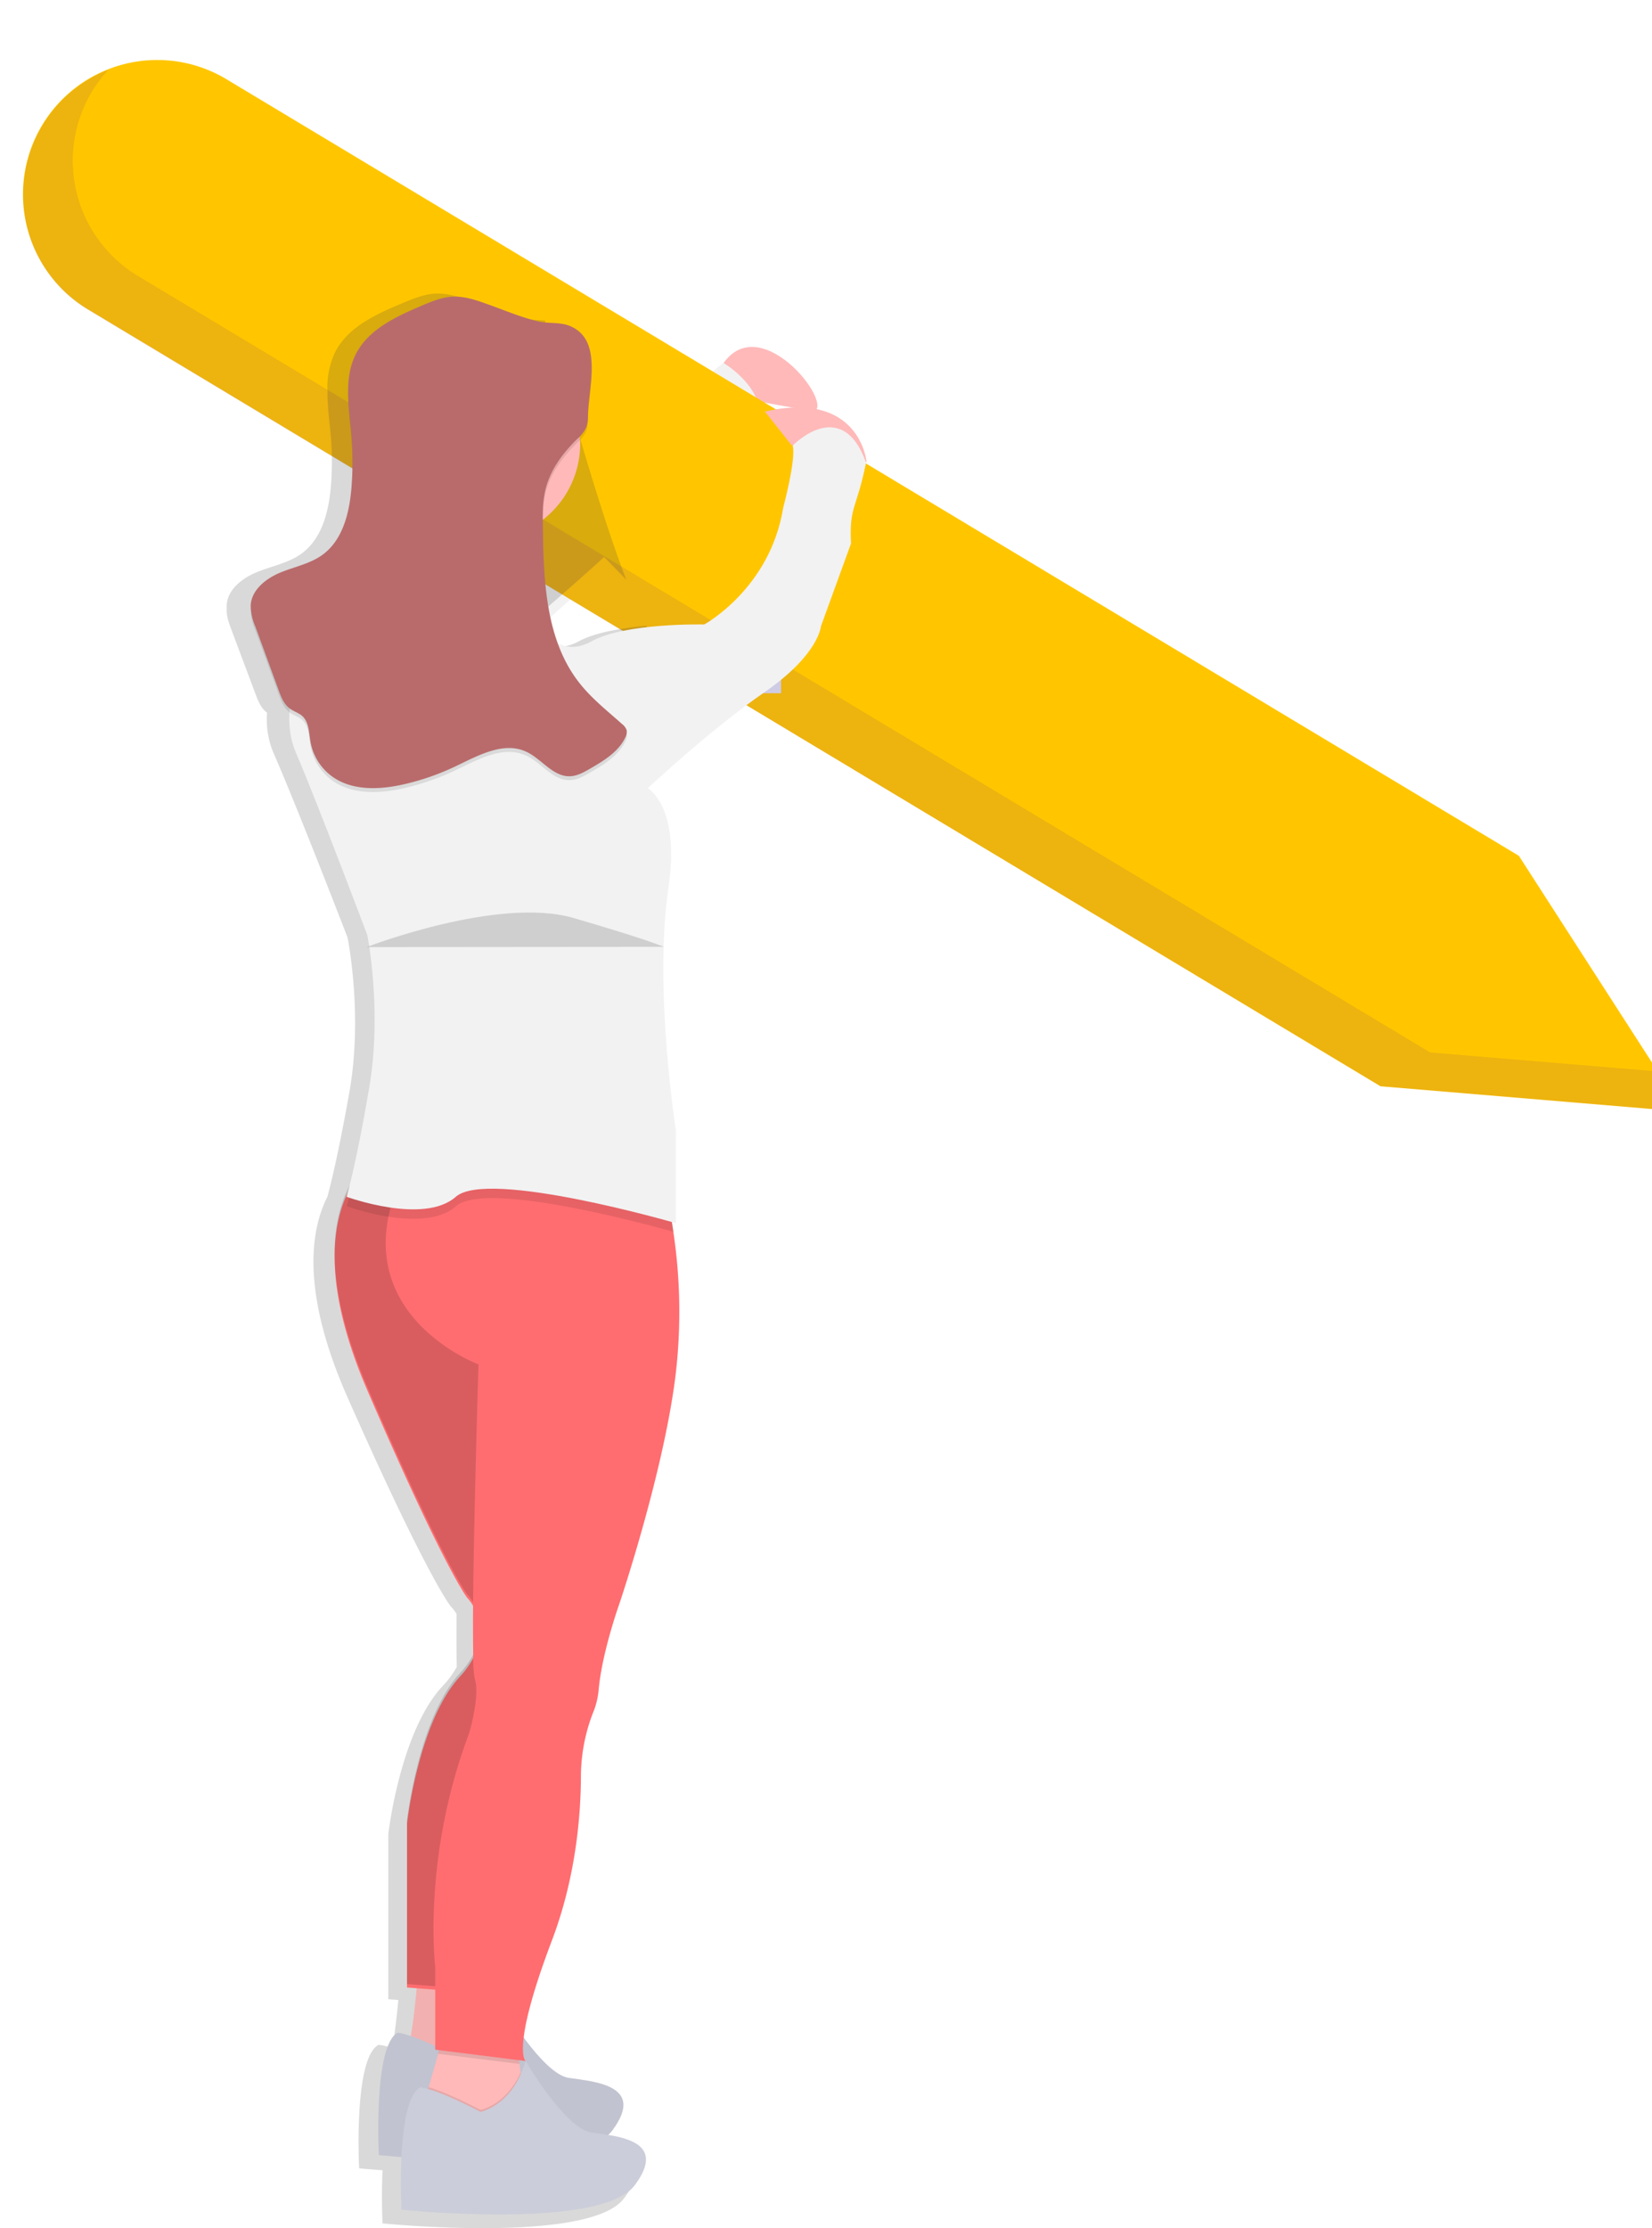 <svg xmlns="http://www.w3.org/2000/svg" xmlns:xlink="http://www.w3.org/1999/xlink" width="1000" height="1348.106" viewBox="0 0 1000 1348.106"><defs><clipPath id="clip-path"><rect id="Rect&#xE1;ngulo_1268" data-name="Rect&#xE1;ngulo 1268" width="1000" height="1348.106" transform="translate(0)" fill="none"></rect></clipPath><clipPath id="clip-path-2"><rect id="Rect&#xE1;ngulo_1267" data-name="Rect&#xE1;ngulo 1267" width="1006.532" height="1348.106" fill="none"></rect></clipPath><clipPath id="clip-path-3"><rect id="Rect&#xE1;ngulo_1255" data-name="Rect&#xE1;ngulo 1255" width="836.881" height="529.995" fill="none"></rect></clipPath><clipPath id="clip-path-4"><rect id="Rect&#xE1;ngulo_1257" data-name="Rect&#xE1;ngulo 1257" width="279.79" height="1170.506" fill="none"></rect></clipPath><clipPath id="clip-path-5"><rect id="Rect&#xE1;ngulo_1258" data-name="Rect&#xE1;ngulo 1258" width="1005.215" height="630.328" fill="none"></rect></clipPath><clipPath id="clip-path-6"><rect id="Rect&#xE1;ngulo_1259" data-name="Rect&#xE1;ngulo 1259" width="51.669" height="64.993" fill="none"></rect></clipPath><clipPath id="clip-path-7"><rect id="Rect&#xE1;ngulo_1260" data-name="Rect&#xE1;ngulo 1260" width="148.406" height="92.864" fill="none"></rect></clipPath><clipPath id="clip-path-8"><rect id="Rect&#xE1;ngulo_1261" data-name="Rect&#xE1;ngulo 1261" width="144.938" height="503.444" fill="none"></rect></clipPath><clipPath id="clip-path-9"><rect id="Rect&#xE1;ngulo_1262" data-name="Rect&#xE1;ngulo 1262" width="49.337" height="21.677" fill="none"></rect></clipPath><clipPath id="clip-path-10"><rect id="Rect&#xE1;ngulo_1263" data-name="Rect&#xE1;ngulo 1263" width="197.788" height="59.901" fill="none"></rect></clipPath><clipPath id="clip-path-11"><rect id="Rect&#xE1;ngulo_1264" data-name="Rect&#xE1;ngulo 1264" width="60.367" height="36.3" fill="none"></rect></clipPath><clipPath id="clip-path-12"><rect id="Rect&#xE1;ngulo_1265" data-name="Rect&#xE1;ngulo 1265" width="227.636" height="297.384" fill="none"></rect></clipPath><clipPath id="clip-path-13"><rect id="Rect&#xE1;ngulo_1266" data-name="Rect&#xE1;ngulo 1266" width="179.953" height="20.918" fill="none"></rect></clipPath></defs><g id="Grupo_732" data-name="Grupo 732" transform="translate(42 39)"><g id="Grupo_731" data-name="Grupo 731" transform="translate(-42 -39)" clip-path="url(#clip-path)"><g id="Grupo_730" data-name="Grupo 730" transform="translate(-6.532 0)"><g id="Grupo_729" data-name="Grupo 729" transform="translate(0)" clip-path="url(#clip-path-2)"><path id="Trazado_4613" data-name="Trazado 4613" d="M110.522,47.339c11.871-6.721-40-70.008-60.007-20l20,12.851Z" transform="translate(389.055 201.658)" fill="#ffb9b9"></path><path id="Trazado_4614" data-name="Trazado 4614" d="M256.747,9.208S286.36,26.3,277.239,50.3c0,0-30.753,9.121-43.275,31.9S124.6,187,124.6,187L53.995,151.613s24.563-32.8,102.261-55.7c0,0,45.875-49.105,61.767-58.206s38.724-28.5,38.724-28.5" transform="translate(187.544 210.286)" fill="#f2f2f2"></path><g id="Grupo_698" data-name="Grupo 698" transform="translate(156.472 127.404)" opacity="0.2"><g id="Grupo_697" data-name="Grupo 697"><g id="Grupo_696" data-name="Grupo 696" clip-path="url(#clip-path-3)"><path id="Trazado_4616" data-name="Trazado 4616" d="M13.206,115.318C-12.707,78.944,7.366,24.178,38.679,8.076c1.01-.52,2.01-1.07,3.05-1.55A69.47,69.47,0,0,1,106.8,9.856l16.072,9.661C161,44.15,207.668,67.483,206.377,70.493L770.689,410.78,838.2,530l-27.663-2.48L684.09,516.151,170.223,206.228c-16.462-30.113-157.017-90.91-157.017-90.91" transform="translate(-1.318 -0.005)" fill="#434343"></path></g></g></g><path id="Trazado_4617" data-name="Trazado 4617" d="M905.394,481.78,123.124,11.962A81.272,81.272,0,1,0,39.434,151.305L821.643,621.234l183.513,15.374Z" transform="translate(20.536 36)" fill="#ffc600"></path><rect id="Rect&#xE1;ngulo_1256" data-name="Rect&#xE1;ngulo 1256" width="134.665" height="18.632" transform="translate(344.68 400.804)" fill="#dde1ec"></rect><g id="Grupo_701" data-name="Grupo 701" transform="translate(143.736 177.599)" opacity="0.2"><g id="Grupo_700" data-name="Grupo 700"><g id="Grupo_699" data-name="Grupo 699" clip-path="url(#clip-path-4)"><path id="Trazado_4618" data-name="Trazado 4618" d="M76.684,173.533c8.791-3.59,18.612-5.351,26.4-10.8,13.141-9.211,17.192-26.443,18.372-42.185.38-4.891.52-9.781.54-14.7s-.3-10.341-.76-15.5c-.77-8.571-2.03-17.442-1.91-26.023a49.9,49.9,0,0,1,4.59-23.793c7.791-15.412,25.3-23.283,41.515-29.993,6.231-2.58,12.621-5.191,19.372-5.491,7.161-.3,14.122,2.02,20.882,4.31,10.751,3.62,21.632,8.351,32.753,10.811,4.031.9,8.321.78,12.491,1.19,15.442,49.215,28.383,99.4,45.885,147.866,1.08,2.98,2.23,5.971,3.41,8.961l-13.452-13.751c-13.8,12.621-28.583,25.5-40.924,36.114a117.584,117.584,0,0,0,4.66,16c5.351,2.65,12.431,3.51,21.022-1.17,10.041-5.411,26.323-8.021,40.754-9.271,10.531,23.453,21.342,47.275,25.793,71.988-17.882,14.722-31.193,26.913-31.193,26.913s20.642,10.911,12.991,60.917c-9.341,61.177,4.711,148.256,4.711,148.256v56.3l-2.65-.72c.34,1.92.68,3.82,1,6.031a321.08,321.08,0,0,1,1.65,85.479C317.51,721.012,289.267,802.6,289.267,802.6s-10.6,28.683-12.961,51.706a48.355,48.355,0,0,1-3.03,13.281,105.812,105.812,0,0,0-8.251,39.9c0,25-3.27,62.527-18.152,100.811-11.961,30.743-16.372,48.745-17.692,59.266,8.471,11.2,19.532,23.4,28.273,24.633,16.482,2.29,48.285,4.58,27.083,32.173a20.315,20.315,0,0,1-2.46,2.62c16.092,2.6,33.794,8.331,16.592,30.693-21.2,27.583-146.026,14.952-146.026,14.952s-.8-15.292,0-32.143c-8.751-.62-14.162-1.18-14.162-1.18s-3.54-66.657,11.771-74.7a32.127,32.127,0,0,1,8.261,2.03c1.65-9.221,2.91-20.672,3.691-29.153l-6.061-.46V937.065s7.071-62.047,32.974-89.63a56.4,56.4,0,0,0,8.471-11.481c-.2-7.971-.22-19.112-.12-31.973a25.516,25.516,0,0,0-3.65-4.81s-14.121-17.212-62.407-126.414c-28.483-64.4-22.132-101.581-12.141-121.273,1.91-6.991,6.881-26.973,13.381-63.747,8.241-47.125-1.19-93.1-1.19-93.1s-30.583-79.279-44.745-111.452a52.49,52.49,0,0,1-3.98-24.563c-3.69-2.7-5.461-7.191-7.051-11.481l-14.512-38.7c-1.56-4.19-3.17-8.541-2.82-13l-.02.02a16.881,16.881,0,0,1,0-2.25c.68-9.331,9.551-16.082,18.352-19.672m179.17-46.665c-.18-.36-.33-.74-.48-1.1a59.691,59.691,0,0,1-5.26,6.991s2.17-2.26,5.741-5.891" transform="translate(-58.29 -5.025)" fill="#434343"></path></g></g></g><g id="Grupo_704" data-name="Grupo 704" transform="translate(20.551 42.208)" opacity="0.1" style="isolation: isolate"><g id="Grupo_703" data-name="Grupo 703"><g id="Grupo_702" data-name="Grupo 702" clip-path="url(#clip-path-5)"><path id="Trazado_4619" data-name="Trazado 4619" d="M41.617,14.06h0A81.328,81.328,0,0,0,69.456,125.576L851.7,595.407l137.76,11.484,15.741,24.281L821.7,615.811,39.42,146.226A81.288,81.288,0,0,1,51.69.846,81.741,81.741,0,0,0,41.617,14.06" transform="translate(-0.001 -0.846)" fill="#409"></path></g></g></g><path id="Trazado_4620" data-name="Trazado 4620" d="M79.976,106.415s-3.42,50.125-9.121,55.816,51.276,9.111,51.276,9.111l-7.971-64.987Z" transform="translate(179.775 1084.714)" fill="#ffb9b9"></path><g id="Grupo_707" data-name="Grupo 707" transform="translate(250.228 1191.073)" opacity="0.05" style="isolation: isolate"><g id="Grupo_706" data-name="Grupo 706"><g id="Grupo_705" data-name="Grupo 705" clip-path="url(#clip-path-6)"><path id="Trazado_4621" data-name="Trazado 4621" d="M79.976,106.415s-3.42,50.125-9.121,55.816,51.276,9.111,51.276,9.111l-7.971-64.987Z" transform="translate(-70.454 -106.359)"></path></g></g></g><path id="Trazado_4622" data-name="Trazado 4622" d="M73.973,124.582s7.971,0,36.454,14.811c0,0,19.362-3.41,27.333-30.753,0,0,23.923,41,39.874,43.275s46.7,4.55,26.2,31.9S62.6,198.63,62.6,198.63s-3.44-66.077,11.371-74.048" transform="translate(173.256 1105.281)" fill="#cbcdda"></path><g id="Grupo_710" data-name="Grupo 710" transform="translate(235.507 1213.917)" opacity="0.05" style="isolation: isolate"><g id="Grupo_709" data-name="Grupo 709"><g id="Grupo_708" data-name="Grupo 708" clip-path="url(#clip-path-7)"><path id="Trazado_4623" data-name="Trazado 4623" d="M73.973,124.582s7.971,0,36.454,14.811c0,0,19.362-3.41,27.333-30.753,0,0,23.923,41,39.874,43.275s46.7,4.55,26.2,31.9S62.6,198.63,62.6,198.63s-3.44-66.077,11.371-74.048" transform="translate(-62.25 -108.635)"></path></g></g></g><path id="Trazado_4624" data-name="Trazado 4624" d="M68.177,151.464l7.971,21.642,52.4-14.812-2.99-21.492-.72-5.171-1.91-14.342S78.5,105.83,78.5,111.56a87.734,87.734,0,0,1-2.93,13.871c-1.9,7-4.11,14.992-5.731,20.242-1,3.51-1.66,5.791-1.66,5.791" transform="translate(196.144 1117.123)" fill="#ffb9b9"></path><path id="Trazado_4625" data-name="Trazado 4625" d="M149.051,326.521c3.59,6.081,7.651,17.472.1,31.693a55.254,55.254,0,0,1-8.191,11.361c-25.053,27.333-31.9,88.839-31.9,88.839v99.1l17.092,1.32,27.333,2.1,41.1-168.558s23.9-123.033,12.521-144.666c-11.4-21.642-21.642-157.187-21.642-157.187l-9.471-9.781L153.562,57.5h-65A43.63,43.63,0,0,0,75.933,71.624C65.042,89.665,55.251,127.19,85.144,196.467c46.7,108.2,60.367,125.294,60.367,125.294a26.983,26.983,0,0,1,3.54,4.76" transform="translate(143.843 644.984)" fill="#ff6d70"></path><g id="Grupo_713" data-name="Grupo 713" transform="translate(209.086 700.385)" opacity="0.15" style="isolation: isolate"><g id="Grupo_712" data-name="Grupo 712"><g id="Grupo_711" data-name="Grupo 711" clip-path="url(#clip-path-8)"><path id="Trazado_4626" data-name="Trazado 4626" d="M149.051,326.322c3.59,6.071,7.651,17.472.1,31.693a55.459,55.459,0,0,1-8.191,11.351c-25.053,27.333-31.9,88.85-31.9,88.85v99.1l17.092,1.32,27.333,2.09,41.1-168.558s23.9-123.023,12.521-144.666c-11.4-21.632-21.642-157.187-21.642-157.187l-9.471-9.781L153.562,57.293h-65A43.63,43.63,0,0,0,75.933,71.415c-10.891,18.042-20.682,55.566,9.211,124.843,46.7,108.212,60.367,125.294,60.367,125.294a27.063,27.063,0,0,1,3.54,4.771" transform="translate(-65.243 -57.282)"></path></g></g></g><g id="Grupo_716" data-name="Grupo 716" transform="translate(271.637 1227.068)" opacity="0.1" style="isolation: isolate"><g id="Grupo_715" data-name="Grupo 715" transform="translate(0)"><g id="Grupo_714" data-name="Grupo 714" clip-path="url(#clip-path-9)"><path id="Trazado_4627" data-name="Trazado 4627" d="M68.548,125.48l49.345,6.151-1.92-14.332s-44.415-11.471-44.415-5.741a88.32,88.32,0,0,1-3.01,13.922" transform="translate(-68.553 -109.953)"></path></g></g></g><path id="Trazado_4628" data-name="Trazado 4628" d="M115.034,195.917s-2.82,89.68-3.3,146.026c-.1,12.751,0,23.793.1,31.693a69.884,69.884,0,0,0,.91,12.5c3.42,10.251-3.42,33.033-3.42,33.033C80.84,494.349,88.811,560.406,88.811,560.406v50.125l54.716,6.851s-9.121-6.851,15.932-72.908c14.4-37.964,17.512-75.148,17.572-99.941A106.851,106.851,0,0,1,185.022,405a48.784,48.784,0,0,0,2.82-13.181c2.28-22.783,12.521-51.266,12.521-51.266s27.343-80.879,34.184-140.125a325.658,325.658,0,0,0-1.59-84.729,212.775,212.775,0,0,0-4.1-21.212S117.5,24.418,75.45,72.853A54.908,54.908,0,0,0,65.889,88.8a105.641,105.641,0,0,0-5.371,17.732c-12.921,64.347,54.516,89.39,54.516,89.39" transform="translate(181.16 629.573)" fill="#ff6d70"></path><path id="Trazado_4629" data-name="Trazado 4629" d="M122.97,8.3a58.091,58.091,0,1,0,58.1,58.1,58.1,58.1,0,0,0-58.1-58.1" transform="translate(176.655 202.095)" fill="#ffb9b9"></path><path id="Trazado_4630" data-name="Trazado 4630" d="M182.159,49.646s-23.913,67.207,0,102.511-76.308,23.923-76.308,23.923L67.126,129.374s45.575,0,47.785-79.729,67.247,0,67.247,0" transform="translate(149.35 255.277)" fill="#ffb9b9"></path><g id="Grupo_719" data-name="Grupo 719" transform="translate(216.47 685.399)" opacity="0.1" style="isolation: isolate"><g id="Grupo_718" data-name="Grupo 718"><g id="Grupo_717" data-name="Grupo 717" clip-path="url(#clip-path-10)"><path id="Trazado_4631" data-name="Trazado 4631" d="M59.221,100.185A149.921,149.921,0,0,0,84.6,106.556c14.182,2.17,30.913,2.27,40.694-6.371,5.741-5.121,20.092-5.731,37.264-4.1,36.144,3.46,85.079,16.952,94.44,19.612a209.27,209.27,0,0,0-4.11-21.2S141.55,24.417,99.5,72.862H75.2A43.546,43.546,0,0,0,62.561,86.984c-2.12,9.061-3.34,13.2-3.34,13.2" transform="translate(-59.215 -55.785)"></path></g></g></g><g id="Grupo_722" data-name="Grupo 722" transform="translate(264.316 1253.925)" opacity="0.1" style="isolation: isolate"><g id="Grupo_721" data-name="Grupo 721"><g id="Grupo_720" data-name="Grupo 720" clip-path="url(#clip-path-11)"><path id="Trazado_4632" data-name="Trazado 4632" d="M68.177,127.3l7.971,21.642,52.4-14.812-2.99-21.492c-9,19.922-24.343,22.622-24.343,22.622-16.562-8.6-26.193-12.221-31.353-13.731-1.02,3.49-1.68,5.771-1.68,5.771" transform="translate(-68.172 -112.639)"></path></g></g></g><path id="Trazado_4633" data-name="Trazado 4633" d="M72.62,127.884s7.981,0,36.464,14.812c0,0,19.362-3.41,27.333-30.753,0,0,23.913,41,39.864,43.275,15.972,2.28,46.705,4.521,26.193,31.914s-141.245,14.8-141.245,14.8-3.41-66.077,11.391-74.048" transform="translate(188.271 1135.003)" fill="#cbcdda"></path><path id="Trazado_4634" data-name="Trazado 4634" d="M109.092,45.019s-3.81-43.875-61.557-30.613L63.567,34.658Z" transform="translate(422.039 234.592)" fill="#ffb9b9"></path><path id="Trazado_4635" data-name="Trazado 4635" d="M127.907,152.9s55.816-9.111,70.628-20.512c0,0,11.471,21.642,31.914,10.251s68.337-10.251,68.337-10.251,39.864-21.632,47.785-70.628c0,0,7.971-29.6,5.731-37.574,0,0,29.6-30.763,44.425,10.241-5.731,28.483-10.251,26.2-9.111,48.975l-18.222,50.125s-1.15,17.082-34.174,39.874-70.638,58.086-70.638,58.086S284.514,242.3,277.1,291.859c-9.041,60.557,4.551,146.936,4.551,146.936v55.826S167.742,461.577,148.38,478.669s-66.067,0-66.067,0,5.741-19.352,13.682-66.057-1.16-92.27-1.16-92.27S65.22,241.743,51.559,209.85s10.251-75.178,34.174-91.12c23.943-15.942,32.824-6.371,32.824-6.371s-41.835,30.3,9.351,40.544" transform="translate(134.053 245.429)" fill="#f2f2f2"></path><g id="Grupo_725" data-name="Grupo 725" transform="translate(158.282 181.81)" opacity="0.1" style="isolation: isolate"><g id="Grupo_724" data-name="Grupo 724"><g id="Grupo_723" data-name="Grupo 723" clip-path="url(#clip-path-12)"><path id="Trazado_4636" data-name="Trazado 4636" d="M266.227,77.9a20.029,20.029,0,0,1-1.18,6.951,22.156,22.156,0,0,1-5.331,6.641c-8.531,8.331-16.022,18.242-19.032,29.783-2.02,7.811-1.9,16-1.79,24.083.49,32.714,1.91,68.017,22.062,93.66,7.411,9.471,16.972,16.982,25.933,24.983a7.908,7.908,0,0,1,2.72,3.73,6.923,6.923,0,0,1-.84,4.52c-4.17,8.661-12.941,13.972-21.262,18.792-3.82,2.19-7.791,4.47-12.191,4.6-10.361.35-17.212-10.611-26.633-14.912-13.722-6.271-29.113,2.44-42.735,8.951a150.683,150.683,0,0,1-30.853,10.761c-14.582,3.36-31.073,4.18-43.335-4.36a33.092,33.092,0,0,1-13.5-21.122c-1-5.571-.84-12.021-5.051-15.792-2.18-1.91-5.131-2.75-7.471-4.47-3.65-2.68-5.371-7.171-6.911-11.471L64.785,204.859a31.723,31.723,0,0,1-2.73-12.881c.67-9.241,9.2-15.942,17.732-19.5,8.551-3.55,18.012-5.291,25.543-10.7,12.721-9.131,16.652-26.2,17.792-41.825a199.108,199.108,0,0,0-.22-32.213c-1.4-15.882-4.49-32.824,2.58-47.125,7.551-15.282,24.483-23.062,40.134-29.713,6.031-2.56,12.221-5.151,18.752-5.431,6.931-.3,13.662,1.91,20.192,4.27,10.4,3.6,21.032,8.271,31.673,10.721,6.031,1.37,12.641.34,18.452,2.52C276.028,31.01,266.227,60.7,266.227,77.9" transform="translate(-62.058 -5.438)"></path></g></g></g><path id="Trazado_4637" data-name="Trazado 4637" d="M266.205,77.74a20.032,20.032,0,0,1-1.18,6.951,22.156,22.156,0,0,1-5.331,6.641c-8.531,8.331-16.022,18.242-19.032,29.783-2.02,7.811-1.9,16-1.79,24.083.49,32.714,1.91,68.017,22.063,93.66,7.411,9.471,16.972,16.982,25.933,24.983a7.912,7.912,0,0,1,2.74,3.66,6.884,6.884,0,0,1-.84,4.51c-4.171,8.661-12.941,13.971-21.262,18.792-3.82,2.19-7.791,4.47-12.191,4.611-10.361.34-17.212-10.611-26.633-14.922-13.721-6.271-29.113,2.46-42.735,8.951A150.686,150.686,0,0,1,155.093,300.2c-14.582,3.37-31.073,4.19-43.335-4.35a33.074,33.074,0,0,1-13.5-21.132c-1-5.551-.84-12.021-5.051-15.792-2.18-1.9-5.141-2.74-7.471-4.47-3.65-2.68-5.371-7.171-6.911-11.471L64.783,204.633a31.8,31.8,0,0,1-2.73-12.891c.67-9.221,9.2-15.932,17.732-19.5,8.551-3.55,18.012-5.291,25.543-10.7,12.721-9.131,16.652-26.2,17.792-41.825a200.124,200.124,0,0,0-.22-32.2c-1.4-15.882-4.49-32.824,2.58-47.115,7.551-15.3,24.483-23.082,40.134-29.733,6.031-2.56,12.221-5.141,18.752-5.431,6.931-.3,13.661,1.91,20.192,4.27,10.4,3.61,21.022,8.271,31.673,10.721,6.021,1.38,12.641.34,18.452,2.52,21.322,8.161,11.521,37.814,11.521,55" transform="translate(96.247 174.248)" fill="#b96b6b"></path><g id="Grupo_728" data-name="Grupo 728" transform="translate(228.417 552.103)" opacity="0.2"><g id="Grupo_727" data-name="Grupo 727"><g id="Grupo_726" data-name="Grupo 726" clip-path="url(#clip-path-13)"><path id="Trazado_4638" data-name="Trazado 4638" d="M239.76,63.235s-9.071-4.17-54.646-17.452-125.3,17.6-125.3,17.6" transform="translate(-59.81 -42.466)" fill="#434343"></path></g></g></g></g></g></g></g></svg>